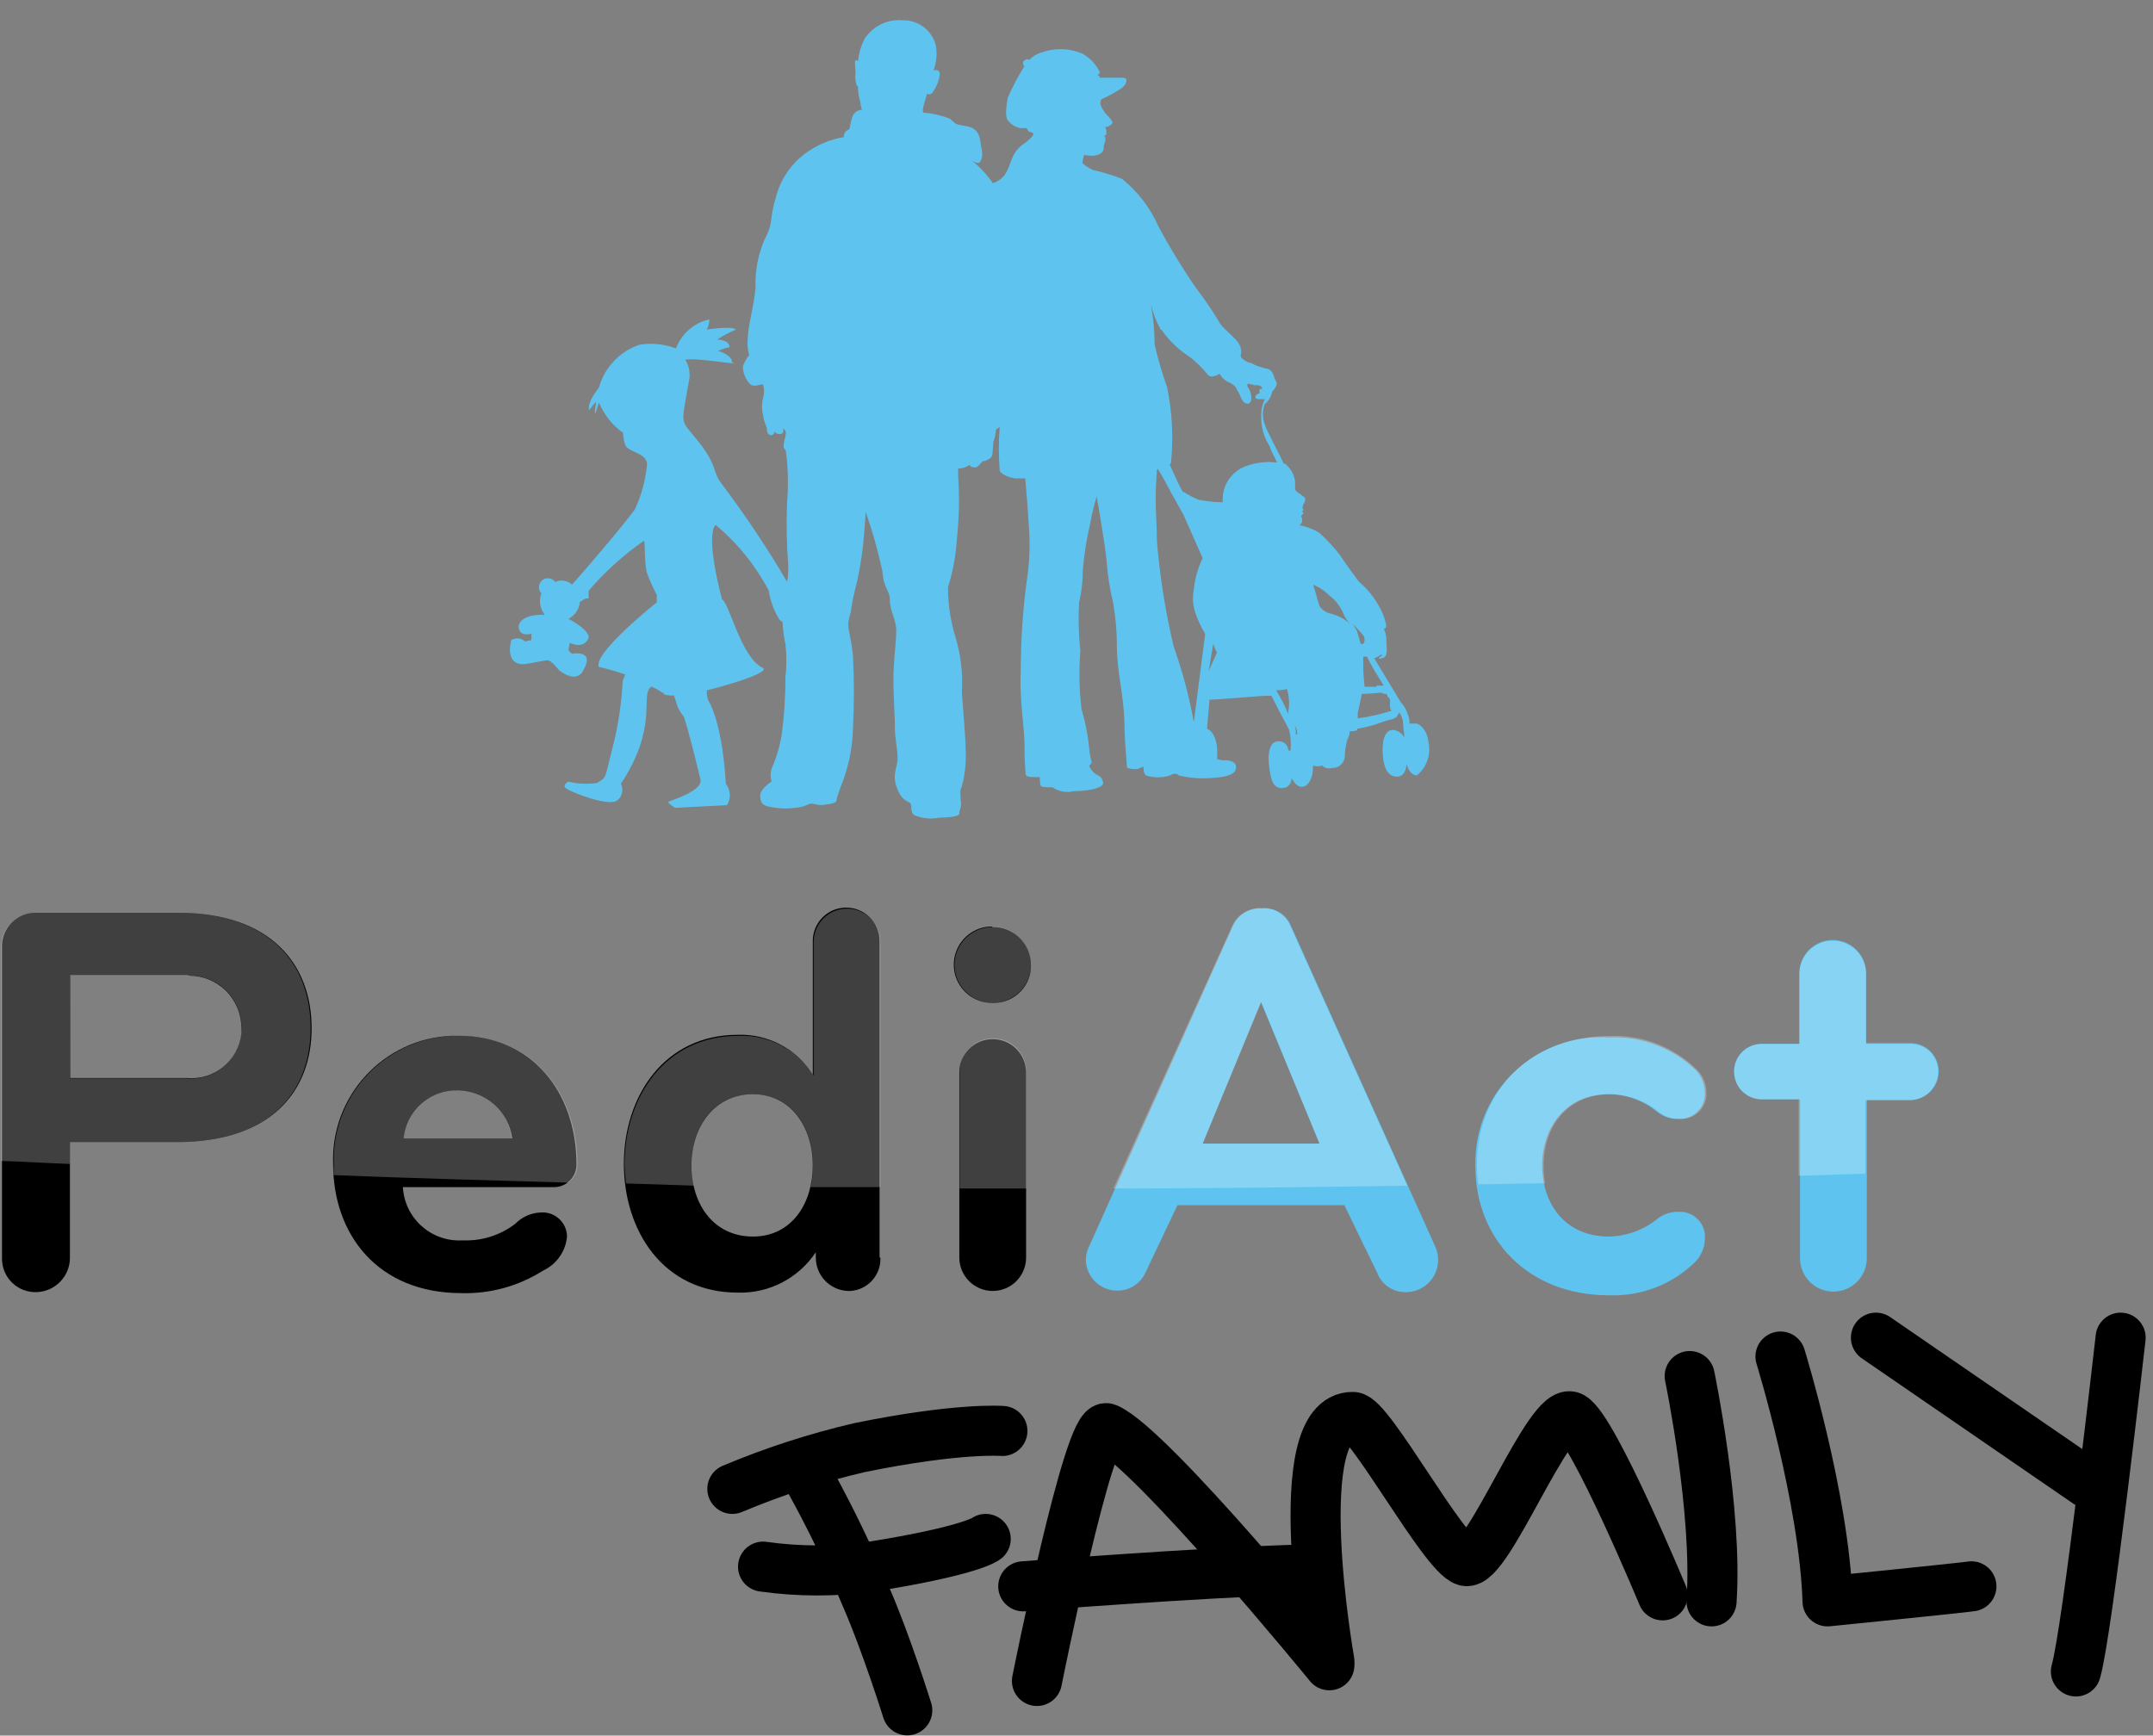 <?xml version="1.0" encoding="UTF-8"?>
<svg width="129px" height="104px" viewBox="0 0 129 104" version="1.1" xmlns="http://www.w3.org/2000/svg" xmlns:xlink="http://www.w3.org/1999/xlink">
    <rect x="0" y="0" width="129" height="104" fill="#808080" stroke="none"/>
    <title>Fichier 3</title>
    <g id="Page-1" stroke="none" stroke-width="1" fill="none" fill-rule="evenodd">
        <g id="PED21005-NEWID-PageGammes--v2" transform="translate(-671, -2163)">
            <g id="Fichier-3" transform="translate(671.06, 2163.217)">
                <path d="M85.53,44.27 C85.45,43.51 85,43.14 84.77,43.14 L84.39,43.14 C84.403,42.983 84.379,42.826 84.32,42.68 C84.235,42.37 84.078,42.086 83.86,41.85 L83.86,41.85 L82.27,39.21 L82.35,39.21 C82.484,39.147 82.612,39.07 82.73,38.98 L82.73,39.06 C82.73,39.13 82.57,39.13 82.57,39.21 C82.57,39.29 82.57,39.28 82.8,39.21 C83.03,39.14 83.03,38.83 83.03,38.68 C83.03,38.53 83,38.3 83,38 C82.987,37.815 82.936,37.634 82.85,37.47 C82.85,37.47 83,37.47 83,37.24 C82.909,36.8 82.74,36.38 82.5,36 C82.202,35.484 81.816,35.024 81.36,34.64 C80.98,34.11 80.61,33.64 80.23,33.05 C79.859,32.572 79.448,32.127 79,31.72 C78.631,31.488 78.22,31.332 77.79,31.26 C77.946,31.169 78.01,30.976 77.94,30.81 C77.86,30.66 77.94,30.66 78.01,30.58 C78.08,30.5 77.94,30.43 77.94,30.43 C77.94,30.43 78.09,30.35 78.01,30.28 C77.93,30.21 78,30.2 78,30.13 L78,30.05 C78.094,29.946 78.148,29.811 78.15,29.67 C78.15,29.6 77.92,29.45 77.7,29.29 C77.48,29.13 77.54,29.07 77.54,28.69 C77.508,28.279 77.314,27.897 77,27.63 C76.93,27.56 76.93,27.56 76.85,27.56 C76.63,27.03 75.85,25.66 75.72,25.21 C75.57,24.821 75.57,24.389 75.72,24 C75.953,23.806 76.112,23.537 76.17,23.24 C76.17,23.24 76.55,22.86 76.4,22.64 C76.25,22.42 76.25,21.96 75.87,21.88 C75.49,21.8 75.34,21.73 75.11,21.65 C74.998,21.569 74.867,21.518 74.73,21.5 C74.73,21.5 74.28,21.28 74.28,21.12 L74.28,21.05 C74.335,20.844 74.306,20.625 74.2,20.44 C74.05,20.06 73.14,19.44 72.99,19.08 C72.575,18.388 72.121,17.72 71.63,17.08 C70.803,15.888 70.045,14.649 69.36,13.37 C68.87,12.252 68.119,11.267 67.17,10.5 C66.604,10.28 66.023,10.102 65.43,9.97 C65.212,9.868 65.007,9.741 64.82,9.59 C64.75,9.51 64.9,9.06 64.9,9.06 C64.9,9.06 65.73,9.29 66.03,8.83 C66.11,8.61 66.03,8.61 66.11,8.38 C66.171,8.263 66.189,8.129 66.16,8 L66.08,7.92 C66.163,7.92 66.23,7.853 66.23,7.77 L66.23,7.77 C66.242,7.639 66.218,7.508 66.16,7.39 C66.299,7.392 66.432,7.338 66.53,7.24 C66.69,7.09 66.53,7.02 66.38,6.79 C66.191,6.618 66.038,6.411 65.93,6.18 C65.85,6.041 65.85,5.869 65.93,5.73 C66.324,5.56 66.702,5.356 67.06,5.12 C67.44,4.9 67.59,4.44 67.22,4.44 L65.85,4.44 C65.85,4.44 65.78,4.29 65.7,4.29 L65.85,4.14 C65.63,3.658 65.262,3.259 64.8,3 C64.029,2.669 63.161,2.64 62.37,2.92 C62.082,2.995 61.822,3.152 61.62,3.37 C61.55,3.324 61.46,3.324 61.39,3.37 C61.24,3.45 61.24,3.45 61.24,3.6 C61.245,3.659 61.274,3.713 61.32,3.75 C60.94,4.354 60.605,4.986 60.32,5.64 C60.25,6.1 60.1,6.85 60.4,7.08 C60.579,7.278 60.818,7.411 61.08,7.46 L61.46,7.46 C61.46,7.46 61.53,7.69 61.68,7.69 L61.84,7.76 C61.84,7.76 61.99,7.91 61.23,8.44 C60.47,8.97 60.56,9.7 60.11,10.3 C59.933,10.517 59.697,10.676 59.43,10.76 C59.053,10.21 58.591,9.724 58.06,9.32 C58.06,9.32 58.52,9.7 58.67,9.47 C58.82,9.24 58.82,8.94 58.74,8.64 C58.66,8.34 58.74,7.51 57.92,7.36 C57.1,7.21 57.31,7.28 56.86,6.9 C56.351,6.698 55.815,6.573 55.27,6.53 C55.27,6.53 55.19,6.45 55.27,6.15 C55.35,5.85 55.42,5.62 55.49,5.4 C55.49,5.4 55.72,5.55 55.87,5.24 C56.073,4.941 56.203,4.598 56.25,4.24 C56.25,3.86 55.87,4.01 55.87,4.01 C56.059,3.512 56.104,2.972 56,2.45 C55.747,1.564 54.921,0.965 54,1 C53.092,0.923 52.216,1.359 51.73,2.13 C51.528,2.534 51.4,2.971 51.35,3.42 L51.35,3.48 L51.35,3.48 C51.35,3.48 51.28,3.33 51.2,3.41 C51.12,3.49 51.2,3.79 51.2,4.16 C51.166,4.416 51.193,4.677 51.28,4.92 C51.35,5 51.35,4.92 51.35,4.92 C51.342,5.176 51.369,5.431 51.43,5.68 C51.5,5.9 51.5,6.13 51.58,6.36 C51.279,6.371 51.028,6.593 50.98,6.89 C50.82,7.42 50.9,7.49 50.75,7.57 C50.584,7.646 50.484,7.818 50.5,8 C49.651,8.141 48.848,8.484 48.16,9 C47.295,9.655 46.681,10.587 46.42,11.64 C46,13 46.34,13 45.74,14.16 C45.356,15.056 45.175,16.026 45.21,17 C45.13,18.06 44.75,19.35 44.75,20 C44.702,20.355 44.729,20.716 44.83,21.06 C44.66,21.26 44.531,21.491 44.45,21.74 C44.453,22.108 44.588,22.463 44.83,22.74 C44.98,22.97 45.28,22.89 45.58,22.82 L45.66,22.82 C45.74,23.091 45.74,23.379 45.66,23.65 C45.575,23.978 45.575,24.322 45.66,24.65 C45.692,24.915 45.77,25.172 45.89,25.41 C45.89,25.63 45.89,25.78 46.11,25.86 C46.219,25.872 46.32,25.798 46.34,25.69 L46.34,25.63 L46.34,25.63 C46.419,25.759 46.574,25.82 46.72,25.78 C46.94,25.78 46.87,25.41 46.87,25.41 C46.87,25.41 46.95,25.56 47.02,25.63 C47.033,25.787 47.009,25.944 46.95,26.09 C46.87,26.54 46.87,26.62 46.95,26.69 L47.02,26.77 C47.161,27.797 47.188,28.837 47.1,29.87 C47.048,31.13 47.072,32.393 47.17,33.65 C47.183,33.985 47.16,34.32 47.1,34.65 C45.902,32.609 44.586,30.639 43.16,28.75 C42.63,28.07 42.94,27.7 41.8,26.26 C40.66,24.82 40.74,25.43 41.2,22.7 C41.324,22.239 41.252,21.746 41,21.34 C41.68,21.19 44.48,21.72 43.8,21.49 C43.8,21.04 42.97,20.81 42.97,20.81 C43.186,20.708 43.415,20.634 43.65,20.59 C43.65,20.13 42.9,20.13 42.9,20.13 C43.26,19.901 43.638,19.7 44.03,19.53 C43.81,19.3 42.29,19.53 42.29,19.53 C42.389,19.342 42.44,19.132 42.44,18.92 C41.524,19.129 40.774,19.782 40.44,20.66 C39.741,20.398 38.987,20.322 38.25,20.44 C37.071,20.842 36.165,21.8 35.83,23 C35.68,23.23 35.15,23.83 35.23,24.36 C35.38,24.21 35.45,24.06 35.6,23.91 C35.75,23.76 35.53,24.28 35.6,24.59 L35.83,23.91 C36.133,24.635 36.632,25.261 37.27,25.72 C37.274,25.98 37.325,26.238 37.42,26.48 C37.57,26.86 38.71,26.93 38.71,27.61 C38.622,28.53 38.382,29.429 38,30.27 C37.62,30.88 34.52,34.51 34.21,34.81 C33.939,34.56 33.543,34.5 33.21,34.66 C33.046,34.43 32.732,34.366 32.49,34.513 C32.249,34.66 32.161,34.968 32.29,35.22 C32.314,35.264 32.345,35.304 32.38,35.34 C32.222,35.743 32.279,36.198 32.53,36.55 C32.61,36.7 32.46,36.62 32.46,36.62 C31.02,36.62 31.02,37.31 31.02,37.31 C31.02,37.99 31.78,37.76 31.78,37.76 L31.78,38.14 L31.4,38.22 C31.173,38.01 30.833,37.978 30.57,38.14 C30.19,39.73 31.33,39.58 31.33,39.58 C31.55,39.58 32.54,39.35 32.76,39.35 C32.98,39.35 33.45,39.96 33.45,39.96 C34.58,40.79 34.88,39.96 34.88,39.96 C35.64,38.67 34.2,38.96 34.2,38.96 L34,38.75 L34.07,38.3 C34.9,38.67 35.13,38.14 35.13,38.14 C35.58,37.69 34,36.86 34,36.86 C34.386,36.669 34.644,36.289 34.68,35.86 C34.794,35.771 34.918,35.698 35.05,35.64 L35.21,35.64 L35.21,35.18 C36.185,34.043 37.3,33.035 38.53,32.18 C38.61,32.4 38.53,33.31 38.69,34.07 C38.859,34.536 39.06,34.991 39.29,35.43 L39.29,35.88 L39.29,35.88 C39.29,35.88 35.51,38.88 35.81,39.74 C36.347,39.867 36.878,40.02 37.4,40.2 L37.25,40.57 C37.189,41.82 37.012,43.063 36.72,44.28 C36.11,46.63 36.34,46.28 35.72,46.7 C35.147,46.787 34.562,46.76 34,46.62 C34,46.62 33.54,46.84 33.92,47.07 C34.3,47.3 36.42,48.13 36.92,47.75 C37.225,47.513 37.318,47.093 37.14,46.75 C39.34,43.42 38.35,41.61 38.88,41 L38.96,40.92 C39.2,41.021 39.428,41.148 39.64,41.3 C39.71,41.3 39.71,41.3 39.71,41.38 L39.71,41.38 C39.905,41.453 40.114,41.477 40.32,41.45 L40.54,42.13 C40.642,42.348 40.769,42.553 40.92,42.74 C41.3,43.95 41.6,45.23 41.92,46.52 C41.99,47.2 40.18,47.73 40.02,47.81 C39.86,47.89 40.4,48.19 40.4,48.19 L43.5,48.03 C43.75,47.632 43.722,47.119 43.43,46.75 C43.2,42.89 42.37,41.75 42.37,41.75 C42.308,41.556 42.281,41.353 42.29,41.15 C44.11,40.7 46.15,40.01 45.62,39.79 C44.34,39.18 43.62,35.86 43.2,35.7 C42.14,31.62 42.82,31.24 42.82,31.24 C44.127,32.329 45.207,33.665 46,35.17 C46.088,35.761 46.292,36.328 46.6,36.84 C46.6,36.91 46.75,36.99 46.83,37.06 C46.845,37.501 46.902,37.94 47,38.37 C47.077,39.034 47.077,39.706 47,40.37 C47.004,41.534 46.927,42.697 46.77,43.85 C46.653,44.539 46.452,45.211 46.17,45.85 C46.09,46.097 46.09,46.363 46.17,46.61 C46.17,46.61 45.49,47.06 45.49,47.44 C45.49,47.82 45.57,48.04 46.02,48.12 C46.679,48.264 47.361,48.264 48.02,48.12 C48.48,47.97 48.4,47.89 48.78,47.97 C49.028,48.04 49.292,48.04 49.54,47.97 C49.69,47.97 50.07,47.89 50.07,47.74 C50.07,47.59 50.07,47.66 50.29,46.98 C50.771,45.829 51.029,44.597 51.05,43.35 C51.12,41.94 51.12,40.53 51.05,39.11 C50.9,37.53 50.59,37.45 50.9,36.54 C50.983,35.929 51.106,35.324 51.27,34.73 C51.439,33.981 51.566,33.223 51.65,32.46 C51.73,31.7 51.81,30.46 51.81,30.46 C52.219,31.621 52.553,32.806 52.81,34.01 C52.88,35.07 53.26,35.14 53.26,35.75 C53.26,36.36 53.64,36.96 53.64,37.56 C53.64,38.16 53.56,38.62 53.49,39.76 C53.42,40.9 53.56,42.63 53.56,43.39 C53.56,44.15 53.72,44.6 53.72,45.2 C53.72,45.8 53.34,46.2 53.72,47.1 C54.1,48 54.54,47.7 54.54,48.1 C54.54,48.5 54.62,48.63 54.92,48.7 C55.335,48.841 55.781,48.869 56.21,48.78 C56.74,48.78 57.42,48.7 57.42,48.55 L57.42,48.41 C57.521,48.198 57.549,47.959 57.5,47.73 C57.5,47.35 57.42,47.2 57.57,46.9 C57.762,46.187 57.839,45.448 57.8,44.71 C57.8,44.1 57.72,43.35 57.57,41.23 C57.639,40.129 57.51,39.025 57.19,37.97 C56.89,36.998 56.739,35.987 56.74,34.97 C57.032,34.038 57.21,33.075 57.27,32.1 C57.407,30.845 57.433,29.58 57.35,28.32 L57.35,27.86 C57.594,27.857 57.831,27.781 58.03,27.64 C58.1,27.79 58.25,27.79 58.4,27.79 C58.55,27.79 58.78,27.41 58.86,27.41 C58.94,27.41 59.01,27.41 59.24,27.26 C59.47,27.11 59.39,26.88 59.46,26.26 C59.548,26.015 59.601,25.759 59.62,25.5 C59.69,25.5 59.77,25.42 59.84,25.35 C59.77,26.229 59.77,27.111 59.84,27.99 C59.92,28.22 60.52,28.45 60.84,28.45 L61.37,28.45 C61.37,28.45 61.53,30.26 61.6,31.55 C61.665,32.586 61.615,33.625 61.45,34.65 C61.217,36.424 61.1,38.211 61.1,40 C61.02,41.89 61.33,43.33 61.33,44.54 C61.318,45.094 61.342,45.649 61.4,46.2 C61.4,46.28 61.55,46.35 61.86,46.35 L62.24,46.35 C62.24,46.35 62.24,46.81 62.31,46.88 C62.38,46.95 62.54,46.96 62.84,46.96 L63,46.96 C63.377,47.217 63.847,47.301 64.29,47.19 C65.29,47.19 66.03,46.96 66.03,46.73 C66.034,46.551 65.948,46.381 65.8,46.28 C65.577,46.19 65.391,46.028 65.27,45.82 L65.2,45.67 C65.27,45.6 65.35,45.52 65.35,45.45 C65.27,45.18 65.22,44.901 65.2,44.62 C65.122,43.824 64.968,43.037 64.74,42.27 C64.602,41.115 64.578,39.949 64.67,38.79 C64.568,37.837 64.542,36.877 64.59,35.92 C64.743,35.264 64.82,34.593 64.82,33.92 C64.9,32.977 65.05,32.041 65.27,31.12 C65.361,30.582 65.488,30.051 65.65,29.53 C65.65,29.53 66.18,32.53 66.25,33.46 C66.311,34.276 66.438,35.085 66.63,35.88 C66.782,36.732 66.859,37.595 66.86,38.46 C66.86,40.05 67.24,41.26 67.31,42.92 C67.31,43.92 67.39,44.81 67.47,45.79 C67.662,45.861 67.867,45.888 68.07,45.87 L68.45,45.72 C68.45,45.72 68.45,46.17 68.6,46.25 C69.068,46.4 69.572,46.4 70.04,46.25 C70.42,46.02 70.57,46.25 70.57,46.25 C71.225,46.405 71.9,46.456 72.57,46.4 C73.89,46.32 74,46 74,45.72 C74,45.44 73.62,45.34 73.4,45.34 C73.22,45.352 73.04,45.328 72.87,45.27 L72.87,44.66 C72.79,43.6 72.26,43.45 72.26,43.45 L72.41,41.71 C72.87,41.71 75.52,41.48 75.67,41.48 L76.12,41.48 C76.65,42.54 77.18,43.48 77.18,43.53 C77.282,43.925 77.309,44.335 77.26,44.74 L77.18,44.81 C77.18,44.74 77.1,44.66 77.1,44.59 C77.023,44.331 76.767,44.169 76.5,44.21 C76.04,44.21 75.89,44.89 75.97,45.57 C76.05,46.25 76.12,47.01 76.73,47.01 C77.34,47.01 77.33,46.4 77.33,46.4 C77.33,46.4 77.56,46.93 77.93,46.93 C78.3,46.93 78.61,46.48 78.61,45.72 L78.61,45.65 C78.783,45.72 78.977,45.72 79.15,45.65 C79.304,45.811 79.538,45.87 79.75,45.8 C80.12,45.816 80.445,45.555 80.51,45.19 C80.516,44.832 80.566,44.476 80.66,44.13 C80.755,43.969 80.807,43.787 80.81,43.6 C80.81,43.6 81.19,43.6 81.26,43.53 L81.26,43.45 C81.752,43.373 82.234,43.246 82.7,43.07 C83.31,42.85 83.53,42.92 83.7,42.62 C83.7,42.54 83.78,42.54 83.78,42.47 C83.921,42.67 84.001,42.906 84.01,43.15 C84.01,43.3 84.08,43.75 84.08,43.98 C83.947,43.72 83.691,43.546 83.4,43.52 C82.87,43.52 82.72,44.28 82.8,45.11 C82.88,45.94 83.18,46.32 83.63,46.32 C84.08,46.32 84.16,45.94 84.23,45.57 C84.31,46.02 84.61,46.25 84.83,46.25 C85.419,45.775 85.69,45.009 85.53,44.27 Z M81.7,40.94 C81.7,40.72 81.62,40.34 81.62,39.73 L81.62,39.13 L81.85,39.13 C82.08,39.66 82.53,40.34 82.85,40.87 L82.47,40.87 C82.4,40.87 82.4,40.87 82.4,40.94 L81.7,40.94 Z M81.47,38.52 C81.55,38.6 81.55,38.6 81.55,38.67 L81.55,38.75 C81.55,38.67 81.55,38.52 81.47,38.52 Z M81.55,37.77 C81.724,37.922 81.754,38.182 81.62,38.37 L81.47,38.37 L81.25,37.61 L81,37.16 L81.55,37.77 Z M79.63,35.5 C80.008,35.791 80.295,36.183 80.46,36.63 C80.556,36.824 80.681,37.003 80.83,37.16 C80.507,36.872 80.119,36.666 79.7,36.56 C79.414,36.507 79.162,36.341 79,36.1 C78.85,35.65 78.77,35.27 78.62,34.82 C78.999,34.971 79.34,35.203 79.62,35.5 L79.63,35.5 Z M72.63,38.37 C72.7,38.52 72.78,38.75 72.85,38.9 L72.36,40 L72.63,38.37 Z M69.53,19.54 C69.992,20.205 70.584,20.77 71.27,21.2 C71.66,21.515 72.015,21.87 72.33,22.26 C72.55,22.49 73.01,22.18 73.01,22.18 C73.117,22.37 73.272,22.529 73.46,22.64 C73.61,22.71 73.99,22.86 74.07,23.17 C74.22,23.32 74.29,23.77 74.52,23.92 C74.75,24.07 74.98,23.92 74.9,23.47 C74.82,23.02 74.67,23.02 74.67,22.87 C74.67,22.72 74.82,22.79 75.13,22.87 C75.261,22.848 75.395,22.873 75.51,22.94 L75.58,23.09 L75.43,23.09 C75.35,23.17 75.43,23.32 75.43,23.32 C75.43,23.32 75.28,23.4 75.2,23.47 C75.12,23.54 75.13,23.7 75.35,23.7 L75.73,23.7 C75.574,24.01 75.498,24.354 75.51,24.7 C75.485,25.336 75.656,25.965 76,26.5 C76.15,26.95 76.37,27.25 76.45,27.5 C75.811,27.42 75.162,27.499 74.56,27.73 C73.73,28.042 73.185,28.843 73.2,29.73 L73.2,29.88 C72.716,29.875 72.234,29.824 71.76,29.73 C71.498,29.621 71.244,29.494 71,29.35 C70.93,29.28 70.93,29.28 70.85,29.28 C70.77,29.28 70.4,28.45 70.02,27.61 L70.1,27.54 C70.254,26.024 70.177,24.493 69.87,23 C69.575,22.157 69.324,21.299 69.12,20.43 C69.12,19.615 69.043,18.801 68.89,18 C69.019,18.538 69.221,19.056 69.49,19.54 L69.53,19.54 Z M68.43,18 L68.43,17.8 C68.35,17.8 68.35,17.87 68.43,18 Z M69.26,32.29 C69.26,31.54 69.18,30.29 69.18,29.65 C69.18,29.01 69.26,27.91 69.26,27.91 L69.33,27.91 C69.79,28.66 70.09,29.27 70.09,29.27 L70.85,30.63 L72,33.23 C71.709,33.822 71.529,34.463 71.47,35.12 C71.381,35.573 71.409,36.041 71.55,36.48 C71.705,36.93 71.906,37.362 72.15,37.77 L71.47,43.06 C71.192,41.516 70.787,39.998 70.26,38.52 C69.771,36.454 69.437,34.355 69.26,32.24 L69.26,32.29 Z M76.37,41.14 C76.599,41.156 76.829,41.132 77.05,41.07 L77.05,41.07 C77.186,41.51 77.214,41.977 77.13,42.43 L77.13,42.58 C76.9,42 76.65,41.56 76.37,41.09 L76.37,41.14 Z M77.5,43.26 L77.5,43.26 C77.595,43.365 77.652,43.499 77.66,43.64 L77.66,43.79 L77.58,43.79 C77.595,43.593 77.568,43.395 77.5,43.21 L77.5,43.26 Z M81.29,42.88 L81.29,42.51 L81.51,41.51 C81.51,41.44 81.51,41.36 81.59,41.36 C81.97,41.36 82.59,41.29 82.65,41.29 L82.72,41.29 C82.785,41.342 82.867,41.367 82.95,41.36 L83,41.36 C83.07,41.44 83.07,41.44 83.07,41.51 L83.22,41.67 L83.22,41.67 L83.22,42 C83.212,42.132 83.24,42.263 83.3,42.38 C82.647,42.587 81.978,42.737 81.3,42.83 L81.29,42.88 Z" id="Tracé_162" fill="#5EC4EF" fill-rule="nonzero"></path>
                <g id="Groupe_147" transform="translate(0, 54)" fill="#000000" fill-rule="nonzero">
                    <path d="M10.55,14.22 L4.13,14.22 L4.13,21.14 C4.136,22.259 3.248,23.177 2.13,23.21 L2.13,23.21 C1.588,23.229 1.061,23.027 0.67,22.65 C0.28,22.272 0.06,21.753 0.06,21.21 L0.06,2.55 C0.041,2.008 0.243,1.481 0.62,1.09 C0.998,0.7 1.517,0.48 2.06,0.48 L10.61,0.48 C16.18,0.48 18.61,3.58 18.61,7.4 C18.61,11.22 16.12,14.22 10.55,14.22 Z M11.14,4.22 L4.14,4.22 L4.14,10.38 L11.14,10.38 C12.778,10.531 14.232,9.336 14.4,7.7 C14.4,7.6 14.4,7.5 14.4,7.4 C14.408,6.571 14.086,5.773 13.504,5.181 C12.922,4.59 12.129,4.255 11.3,4.25 L11.14,4.22 Z" id="Tracé_365"></path>
                    <path d="M33,16.92 L24.08,16.92 C24.182,18.78 25.77,20.206 27.63,20.11 L27.72,20.11 C28.838,20.146 29.934,19.792 30.82,19.11 C31.212,18.709 31.74,18.47 32.3,18.44 C32.689,18.401 33.077,18.518 33.379,18.766 C33.681,19.014 33.872,19.371 33.91,19.76 L33.91,19.92 C33.817,20.791 33.274,21.55 32.48,21.92 C31.018,22.85 29.312,23.32 27.58,23.27 C22.58,23.27 19.9,19.76 19.9,15.54 C19.748,11.46 22.921,8.023 27,7.85 L27.48,7.85 C31.7,7.85 34.48,11.12 34.48,15.57 C34.48,15.93 34.336,16.275 34.081,16.528 C33.826,16.782 33.48,16.923 33.12,16.92 L33,16.92 Z M27.43,11.12 C25.739,11.053 24.288,12.316 24.12,14 L30.63,14 C30.411,12.39 29.063,11.174 27.44,11.12 L27.43,11.12 Z" id="Tracé_366"></path>
                    <path d="M52.69,21.14 C52.736,22.186 51.935,23.076 50.89,23.14 L50.75,23.14 C49.673,23.102 48.819,22.218 48.82,21.14 L48.82,20.82 C47.785,22.379 46.02,23.293 44.15,23.24 C39.66,23.24 37.32,19.52 37.32,15.52 C37.32,11.52 39.7,7.79 44.15,7.79 C45.963,7.732 47.67,8.637 48.64,10.17 L48.64,2.17 C48.64,1.065 49.535,0.17 50.64,0.17 C51.745,0.17 52.64,1.065 52.64,2.17 L52.64,2.17 L52.64,21.14 L52.69,21.14 Z M45.05,19.88 C47.39,19.88 48.64,17.88 48.64,15.61 C48.64,13.34 47.34,11.35 45.05,11.35 C42.76,11.35 41.37,13.28 41.37,15.62 C41.37,17.96 42.71,19.88 45.05,19.88 Z" id="Tracé_367"></path>
                    <path d="M59.42,1.33 C60.024,1.325 60.605,1.56 61.035,1.984 C61.464,2.408 61.707,2.986 61.71,3.59 L61.71,3.59 C61.726,4.185 61.504,4.762 61.092,5.192 C60.681,5.622 60.115,5.87 59.52,5.88 C59.487,5.89 59.453,5.89 59.42,5.88 C58.602,5.894 57.838,5.471 57.417,4.77 C56.995,4.068 56.98,3.195 57.377,2.48 C57.773,1.764 58.522,1.314 59.34,1.3 L59.42,1.33 Z M57.42,10.05 C57.42,8.945 58.315,8.05 59.42,8.05 C60.525,8.05 61.42,8.945 61.42,10.05 L61.42,21.14 C61.42,22.245 60.525,23.14 59.42,23.14 C58.315,23.14 57.42,22.245 57.42,21.14 L57.42,10.05 Z" id="Tracé_368"></path>
                </g>
                <g id="Groupe_148" transform="translate(65, 54)" fill="#5EC4EF" fill-rule="nonzero">
                    <path d="M15.49,18 L5.49,18 L3.59,22 C3.301,22.687 2.625,23.129 1.88,23.12 C0.872,23.121 0.043,22.327 0,21.32 L0,21.23 C0.013,20.947 0.088,20.67 0.22,20.42 L8.8,1.29 C9.1,0.599 9.798,0.169 10.55,0.21 C11.31,0.136 12.025,0.578 12.3,1.29 L20.93,20.47 C21.2,21.053 21.163,21.732 20.83,22.282 C20.497,22.832 19.912,23.18 19.27,23.21 L19.18,23.21 C18.429,23.232 17.744,22.78 17.47,22.08 L15.49,18 Z M10.49,5.83 L7,14.31 L14,14.31 L10.49,5.83 Z" id="Tracé_369"></path>
                    <path d="M36.51,9.87 C36.877,10.24 37.085,10.739 37.09,11.26 C37.109,11.66 36.968,12.05 36.697,12.345 C36.427,12.64 36.05,12.814 35.65,12.83 L35.52,12.83 C35.066,12.852 34.619,12.71 34.26,12.43 C33.442,11.742 32.409,11.36 31.34,11.35 C28.74,11.35 27.34,13.35 27.34,15.62 C27.34,17.89 28.69,19.88 31.34,19.88 C32.405,19.859 33.433,19.482 34.26,18.81 C34.618,18.527 35.065,18.382 35.52,18.4 C36.336,18.354 37.036,18.975 37.09,19.79 L37.09,20 C37.088,20.525 36.879,21.027 36.51,21.4 C35.135,22.75 33.265,23.473 31.34,23.4 C26.45,23.4 23.34,19.99 23.34,15.68 C23.276,13.563 24.108,11.518 25.631,10.047 C27.154,8.575 29.227,7.814 31.34,7.95 C33.253,7.856 35.122,8.549 36.51,9.87 L36.51,9.87 Z" id="Tracé_370"></path>
                    <path d="M42.75,11.66 L40.5,11.66 C39.583,11.66 38.84,10.917 38.84,10 L38.84,10 C38.829,9.1 39.54,8.357 40.44,8.33 L42.75,8.33 L42.75,4.11 C42.75,3.005 43.645,2.11 44.75,2.11 C45.855,2.11 46.75,3.005 46.75,4.11 L46.75,8.29 L49.36,8.29 C49.82,8.276 50.266,8.451 50.595,8.774 C50.923,9.097 51.106,9.54 51.1,10 C51.089,10.934 50.334,11.689 49.4,11.7 L46.79,11.7 L46.79,21.18 C46.79,22.285 45.895,23.18 44.79,23.18 C43.685,23.18 42.79,22.285 42.79,21.18 L42.79,11.66 L42.75,11.66 Z" id="Tracé_371"></path>
                </g>
                <g id="Groupe_149" opacity="0.25" transform="translate(0, 54)" fill="#FFFFFF" fill-rule="nonzero">
                    <path d="M59.42,1.33 C58.165,1.324 57.141,2.335 57.13,3.59 L57.13,3.59 C57.13,4.855 58.155,5.88 59.42,5.88 C60.685,5.88 61.71,4.855 61.71,3.59 C61.71,2.325 60.685,1.3 59.42,1.3 L59.42,1.33 Z" id="Tracé_372"></path>
                    <path d="M105.46,11.66 L107.71,11.66 L107.71,16.24 L111.71,16.11 L111.71,11.71 L114.31,11.71 C114.77,11.721 115.216,11.545 115.545,11.224 C115.874,10.902 116.06,10.461 116.06,10 L116.06,10 C116.071,9.098 115.352,8.356 114.45,8.34 L111.75,8.34 L111.75,4.16 C111.75,3.055 110.855,2.16 109.75,2.16 C108.645,2.16 107.75,3.055 107.75,4.16 L107.75,8.34 L105.5,8.34 C104.583,8.34 103.84,9.083 103.84,10 C103.84,10.917 104.583,11.66 105.5,11.66 L105.46,11.66 Z" id="Tracé_373"></path>
                    <path d="M92.52,16.69 C92.45,16.338 92.42,15.979 92.43,15.62 C92.43,13.37 93.78,11.35 96.43,11.35 C97.497,11.372 98.526,11.752 99.35,12.43 C99.707,12.705 100.149,12.847 100.6,12.83 C101.42,12.881 102.126,12.26 102.18,11.44 L102.18,11.26 C102.193,10.73 101.978,10.221 101.59,9.86 C100.218,8.513 98.352,7.79 96.43,7.86 C91.53,7.86 88.43,11.27 88.43,15.58 C88.43,15.972 88.46,16.363 88.52,16.75 C89.83,16.74 91.18,16.69 92.52,16.69 Z" id="Tracé_374"></path>
                    <path d="M61.44,17 L61.44,10 C61.44,8.895 60.545,8 59.44,8 C58.335,8 57.44,8.895 57.44,10 L57.44,17 L61.44,17 Z" id="Tracé_375"></path>
                    <path d="M84.26,16.83 L77.26,1.29 C76.978,0.589 76.274,0.151 75.52,0.21 C74.763,0.158 74.057,0.592 73.76,1.29 L66.65,17 C72.63,17 78.47,16.92 84.26,16.83 Z M75.51,5.83 L79,14.31 L72,14.31 L75.51,5.83 Z" id="Tracé_376"></path>
                    <path d="M41.5,16.83 C41.417,16.432 41.374,16.027 41.37,15.62 C41.37,13.28 42.72,11.35 45.05,11.35 C47.38,11.35 48.65,13.35 48.65,15.62 C48.648,16.057 48.601,16.493 48.51,16.92 C49.91,16.92 51.3,16.92 52.69,16.92 L52.69,2.23 C52.69,1.125 51.795,0.23 50.69,0.23 C49.585,0.23 48.69,1.125 48.69,2.23 L48.69,2.23 L48.69,10.23 C47.728,8.69 46.015,7.782 44.2,7.85 C39.74,7.85 37.36,11.58 37.36,15.58 C37.37,15.955 37.4,16.329 37.45,16.7 C38.76,16.74 40.15,16.78 41.5,16.83 Z" id="Tracé_377"></path>
                    <path d="M34,16.65 C34.341,16.396 34.542,15.995 34.54,15.57 C34.54,11.17 31.75,7.85 27.54,7.85 C25.572,7.802 23.665,8.537 22.24,9.895 C20.815,11.253 19.987,13.122 19.94,15.09 C19.94,15.25 19.94,15.41 19.94,15.57 C19.92,15.78 19.92,15.99 19.94,16.2 C24.48,16.38 29.19,16.51 34,16.65 Z M27.48,11.12 C29.084,11.183 30.404,12.405 30.59,14 L24.12,14 C24.298,12.317 25.748,11.058 27.44,11.12 L27.48,11.12 Z" id="Tracé_378"></path>
                    <path d="M4.13,15.53 L4.13,14.22 L10.55,14.22 C16.12,14.22 18.55,11.22 18.55,7.4 C18.55,3.58 16.17,0.48 10.55,0.48 L2.07,0.48 C1.524,0.477 0.999,0.692 0.61,1.076 C0.222,1.461 0.003,1.984 0,2.53 L0,15.35 C1.39,15.39 2.74,15.48 4.13,15.53 Z M4.13,4.25 L11.13,4.25 C11.95,4.201 12.756,4.48 13.369,5.026 C13.983,5.572 14.354,6.34 14.4,7.16 C14.405,7.24 14.405,7.32 14.4,7.4 C14.404,8.247 14.049,9.055 13.425,9.627 C12.8,10.198 11.963,10.479 11.12,10.4 L4.12,10.4 L4.13,4.25 Z" id="Tracé_379"></path>
                </g>
                <path d="M62.07,100.51 C62.07,100.51 65.18,84.9 66.26,85.37 C68.91,86.51 79.59,99.57 79.59,99.57" id="Path" stroke="#000000" stroke-width="3" stroke-linecap="round" stroke-linejoin="round"></path>
                <path d="M61.25,94.84 C61.25,94.84 71.58,94.03 77.75,93.84" id="Path" stroke="#000000" stroke-width="3" stroke-linecap="round" stroke-linejoin="round"></path>
                <path d="M48.53,88.62 C49.748,90.836 50.846,93.116 51.82,95.45 C53.02,98.18 54.3,102.27 54.3,102.27" id="Path" stroke="#000000" stroke-width="3" stroke-linecap="round" stroke-linejoin="round"></path>
                <path d="M60,85.53 C60,85.53 57.4,85.31 51.43,86.53 C48.828,87.138 46.283,87.964 43.82,89" id="Path" stroke="#000000" stroke-width="3" stroke-linecap="round" stroke-linejoin="round"></path>
                <path d="M59,92 C59,92 58.16,92.7 52.15,93.66 C49.997,93.964 47.813,93.964 45.66,93.66" id="Path" stroke="#000000" stroke-width="3" stroke-linecap="round" stroke-linejoin="round"></path>
                <path d="M79.59,99.32 C79.59,99.32 77,84.65 81,84.69 C82,84.69 86.44,92.94 87.75,93.32 C89.06,93.7 92.81,83.94 94.12,84.69 C95.43,85.44 99.56,95.38 99.56,95.38" id="Path" stroke="#000000" stroke-width="3" stroke-linecap="round" stroke-linejoin="round"></path>
                <path d="M101.18,82.24 C101.18,82.24 102.86,90.31 102.49,95.74" id="Path" stroke="#000000" stroke-width="3" stroke-linecap="round" stroke-linejoin="round"></path>
                <path d="M106.62,81.07 C106.62,81.07 109.25,89.6 109.44,95.74 C109.44,95.74 117.5,94.93 118.06,94.84" id="Path" stroke="#000000" stroke-width="3" stroke-linecap="round" stroke-linejoin="round"></path>
                <line x1="112.34" y1="79.94" x2="125" y2="88.64" id="Path" stroke="#000000" stroke-width="3" stroke-linecap="round" stroke-linejoin="round"></line>
                <path d="M127,79.94 C127,79.94 125,97.66 124.32,99.94" id="Path" stroke="#000000" stroke-width="3" stroke-linecap="round" stroke-linejoin="round"></path>
            </g>
        </g>
    </g>
</svg>